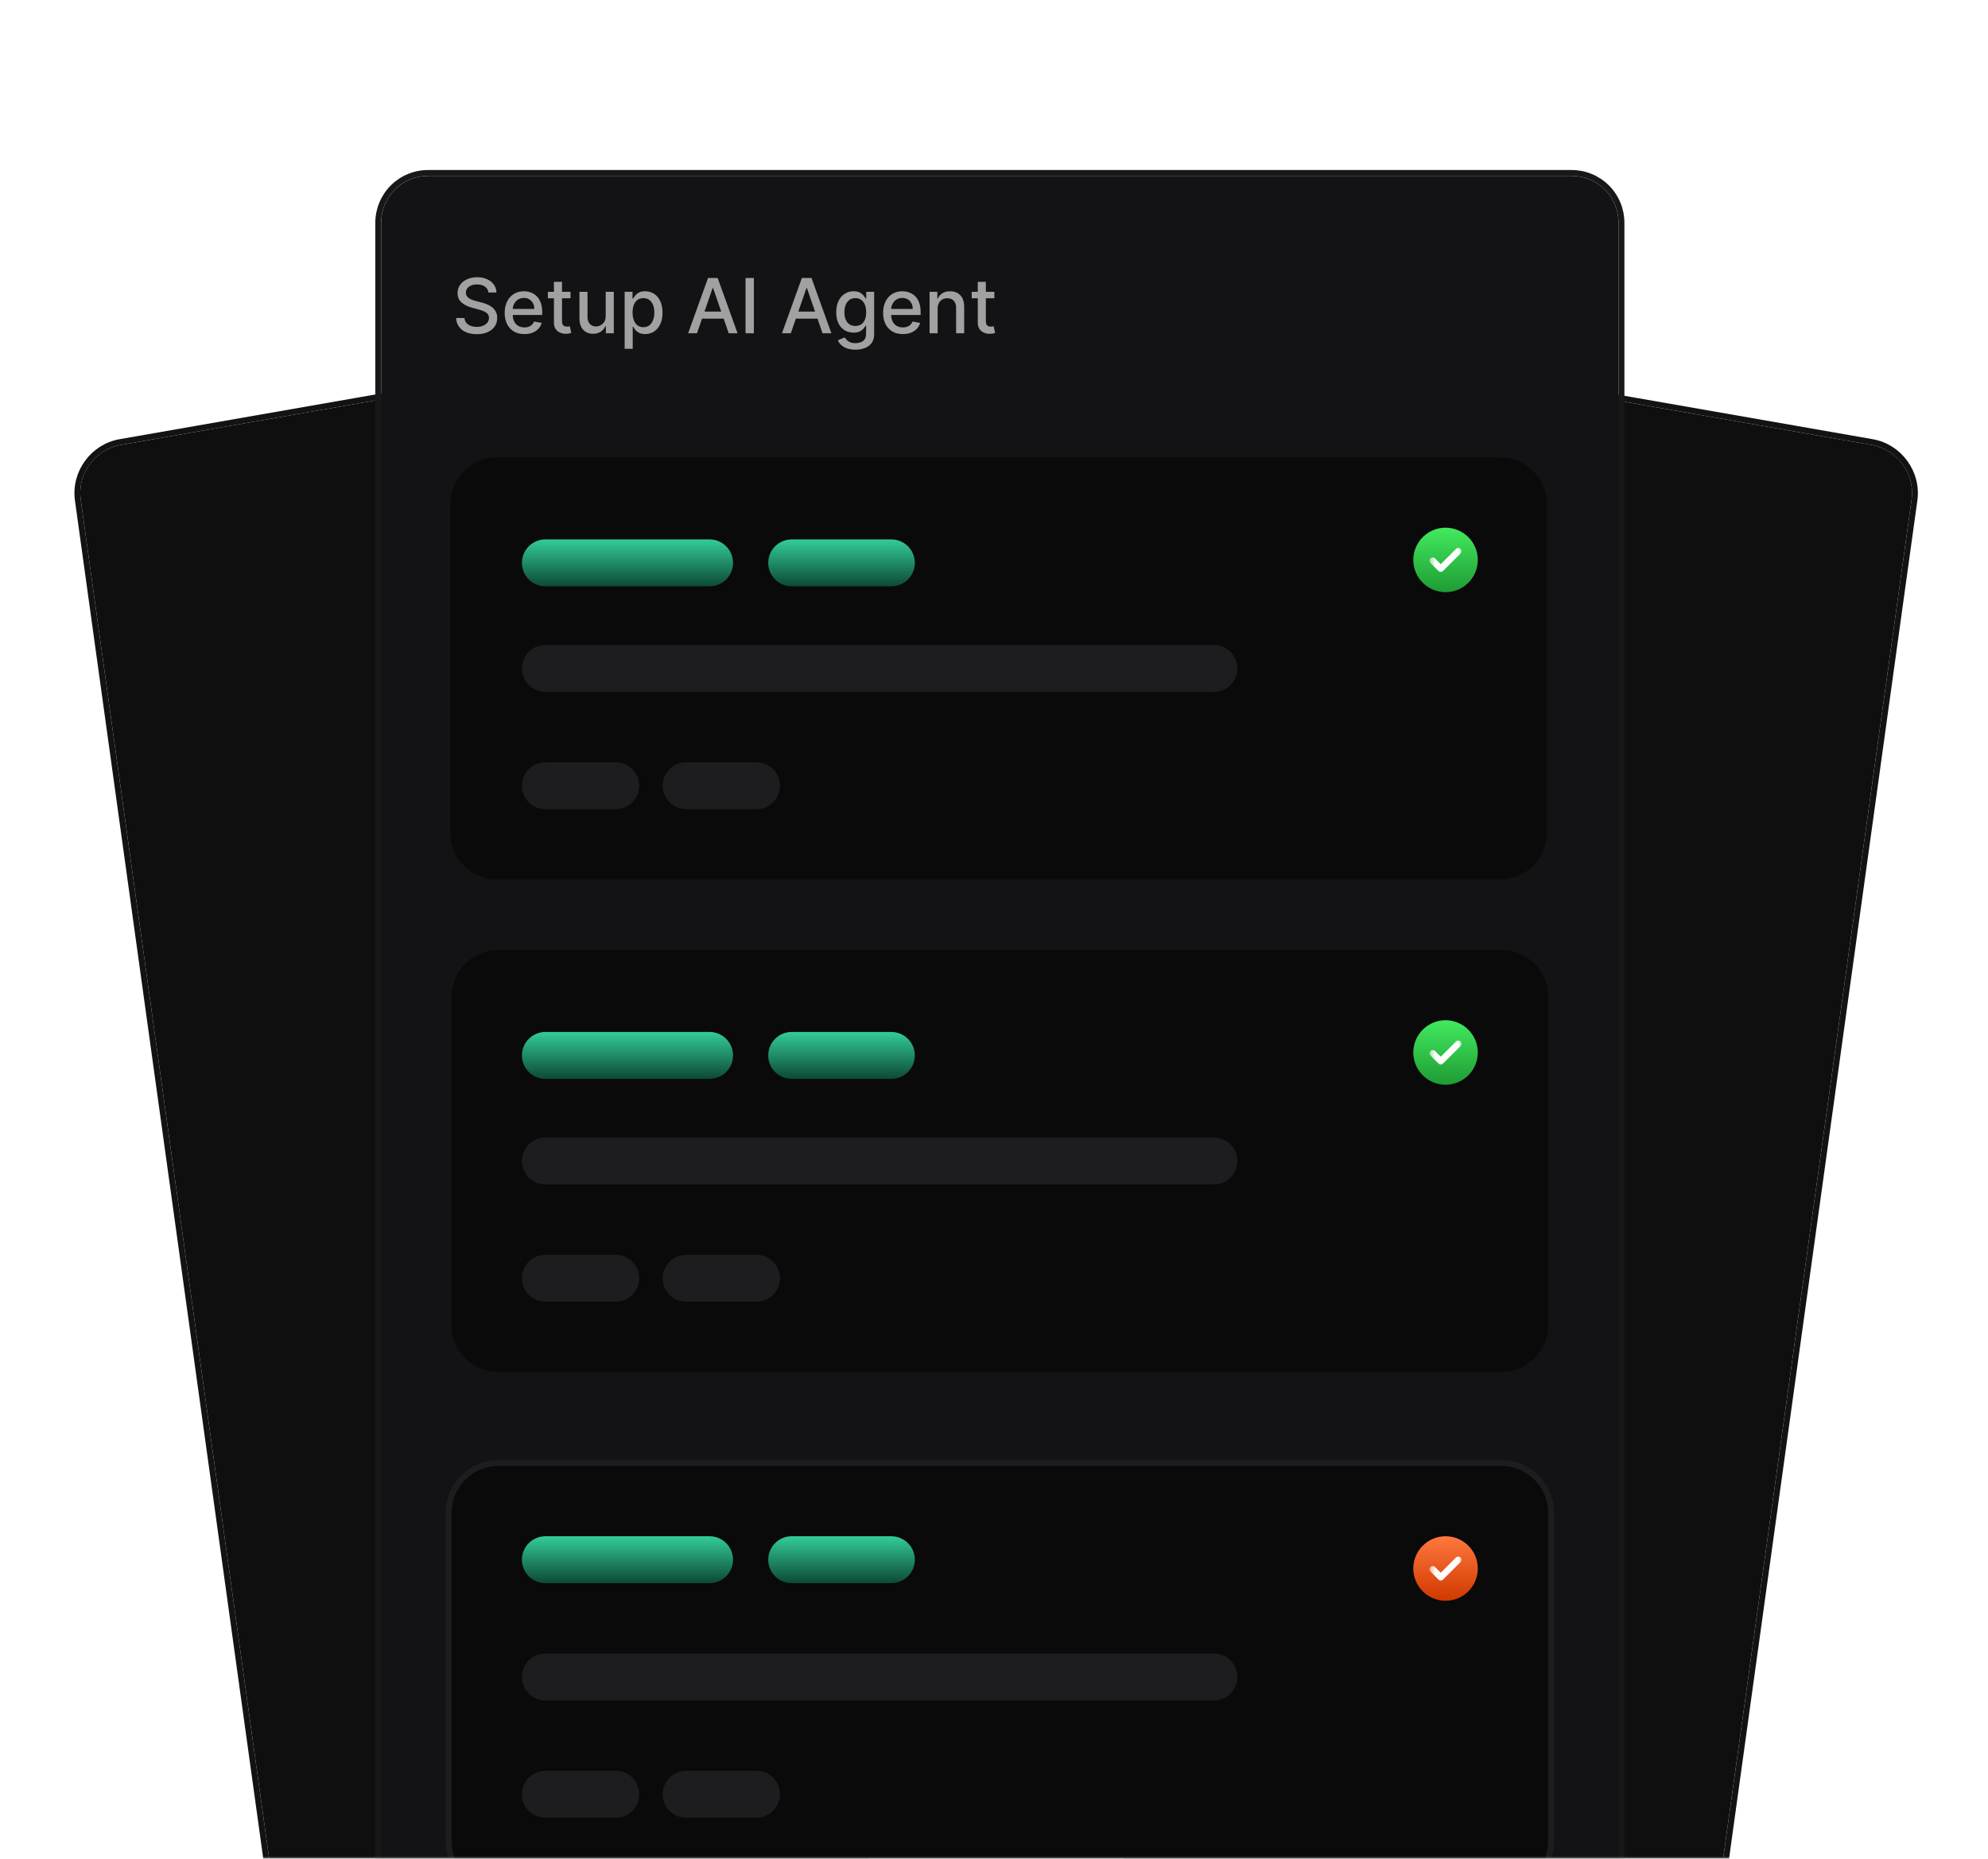 <svg width="340" height="318" viewBox="0 0 340 318" fill="none" xmlns="http://www.w3.org/2000/svg">
<g clip-path="url(#clip0_17480_5195)">
<g clip-path="url(#clip1_17480_5195)">
<g clip-path="url(#clip2_17480_5195)">
<mask id="mask0_17480_5195" style="mask-type:luminance" maskUnits="userSpaceOnUse" x="-8" y="0" width="348" height="318">
<path d="M-8 0H340V318H-8V0Z" fill="white"/>
</mask>
<g mask="url(#mask0_17480_5195)">
<g filter="url(#filter0_d_17480_5195)">
<path d="M13.807 85.439C13.198 81.051 16.244 76.874 20.609 76.11L103.902 61.551C108.268 60.788 112.3 63.728 112.907 68.117L148.07 321.742C148.679 326.132 145.633 330.309 141.268 331.072L57.974 345.632C53.609 346.394 49.577 343.454 48.968 339.065L13.807 85.439Z" fill="#0F0F10"/>
<path d="M103.834 61.055L20.539 75.614C15.902 76.424 12.666 80.862 13.313 85.526L48.475 339.152C49.121 343.816 53.406 346.939 58.043 346.128L141.337 331.569C145.975 330.758 149.21 326.32 148.564 321.656L113.402 68.031C112.755 63.367 108.472 60.244 103.834 61.055Z" stroke="#131315" stroke-width="1.003"/>
</g>
<g filter="url(#filter1_d_17480_5195)">
<path d="M326.929 85.439C327.538 81.051 324.492 76.874 320.127 76.11L236.833 61.551C232.468 60.788 228.436 63.728 227.828 68.117L192.665 321.742C192.057 326.132 195.102 330.309 199.467 331.072L282.761 345.632C287.127 346.394 291.159 343.454 291.767 339.065L326.929 85.439Z" fill="#0F0F10"/>
<path d="M236.903 61.055L320.197 75.614C324.834 76.424 328.07 80.862 327.423 85.526L292.262 339.152C291.615 343.816 287.331 346.939 282.693 346.128L199.399 331.569C194.761 330.758 191.525 326.32 192.172 321.656L227.334 68.031C227.98 63.367 232.264 60.244 236.903 61.055Z" stroke="#131315" stroke-width="1.003"/>
</g>
<g filter="url(#filter2_d_17480_5195)">
<path d="M65.191 38.105C65.191 35.977 66.037 33.936 67.541 32.431C69.046 30.926 71.087 30.081 73.215 30.081H268.79C270.918 30.081 272.959 30.926 274.464 32.431C275.968 33.936 276.814 35.977 276.814 38.105V411.202C276.814 413.33 275.968 415.371 274.464 416.876C272.959 418.38 270.918 419.226 268.79 419.226H73.215C71.087 419.226 69.046 418.38 67.541 416.876C66.037 415.371 65.191 413.33 65.191 411.202V38.105Z" fill="#131315"/>
<path d="M83.534 50.029C83.484 49.592 83.281 49.254 82.924 49.014C82.567 48.77 82.118 48.649 81.576 48.649C81.189 48.649 80.853 48.71 80.57 48.834C80.287 48.953 80.067 49.12 79.91 49.332C79.756 49.541 79.679 49.78 79.679 50.048C79.679 50.272 79.731 50.466 79.836 50.629C79.944 50.792 80.084 50.929 80.256 51.04C80.431 51.148 80.619 51.239 80.819 51.312C81.019 51.383 81.212 51.442 81.396 51.488L82.32 51.728C82.621 51.802 82.93 51.902 83.248 52.028C83.564 52.154 83.858 52.32 84.129 52.527C84.4 52.733 84.619 52.988 84.785 53.293C84.954 53.598 85.039 53.962 85.039 54.387C85.039 54.923 84.9 55.398 84.623 55.814C84.349 56.229 83.951 56.557 83.427 56.797C82.907 57.037 82.278 57.157 81.539 57.157C80.832 57.157 80.219 57.045 79.702 56.82C79.185 56.595 78.78 56.277 78.488 55.864C78.195 55.449 78.034 54.956 78.003 54.387H79.434C79.462 54.729 79.573 55.013 79.767 55.241C79.964 55.466 80.214 55.633 80.519 55.744C80.827 55.852 81.164 55.906 81.53 55.906C81.933 55.906 82.292 55.843 82.606 55.717C82.923 55.587 83.172 55.409 83.354 55.181C83.535 54.95 83.626 54.681 83.626 54.373C83.626 54.093 83.546 53.864 83.386 53.685C83.229 53.507 83.015 53.359 82.744 53.242C82.477 53.125 82.173 53.022 81.835 52.933L80.718 52.628C79.96 52.422 79.36 52.119 78.917 51.719C78.477 51.319 78.257 50.789 78.257 50.131C78.257 49.586 78.405 49.11 78.7 48.704C78.996 48.298 79.396 47.983 79.9 47.758C80.405 47.53 80.975 47.416 81.609 47.416C82.249 47.416 82.814 47.529 83.303 47.753C83.795 47.978 84.183 48.287 84.466 48.681C84.749 49.072 84.897 49.521 84.909 50.029H83.534ZM89.689 57.143C88.99 57.143 88.388 56.994 87.884 56.695C87.382 56.394 86.994 55.971 86.72 55.426C86.449 54.878 86.314 54.236 86.314 53.501C86.314 52.774 86.449 52.134 86.72 51.58C86.994 51.026 87.376 50.594 87.865 50.283C88.358 49.972 88.933 49.817 89.592 49.817C89.992 49.817 90.379 49.883 90.755 50.015C91.13 50.148 91.468 50.355 91.766 50.639C92.065 50.922 92.3 51.289 92.472 51.742C92.645 52.191 92.731 52.737 92.731 53.381V53.87H87.094V52.836H91.378C91.378 52.473 91.304 52.151 91.157 51.871C91.009 51.588 90.801 51.365 90.533 51.202C90.269 51.039 89.958 50.957 89.601 50.957C89.213 50.957 88.875 51.052 88.585 51.243C88.299 51.431 88.078 51.677 87.921 51.982C87.767 52.283 87.69 52.611 87.69 52.965V53.773C87.69 54.247 87.773 54.65 87.939 54.983C88.108 55.315 88.344 55.569 88.645 55.744C88.947 55.917 89.299 56.003 89.703 56.003C89.964 56.003 90.203 55.966 90.418 55.892C90.633 55.815 90.82 55.701 90.977 55.55C91.134 55.4 91.254 55.213 91.337 54.992L92.643 55.227C92.538 55.612 92.351 55.949 92.08 56.238C91.812 56.525 91.475 56.748 91.069 56.908C90.666 57.065 90.206 57.143 89.689 57.143ZM97.572 49.909V51.017H93.699V49.909H97.572ZM94.738 48.21H96.118V54.918C96.118 55.186 96.158 55.387 96.238 55.523C96.318 55.655 96.421 55.746 96.547 55.795C96.677 55.841 96.817 55.864 96.968 55.864C97.078 55.864 97.175 55.857 97.258 55.841C97.342 55.826 97.406 55.814 97.452 55.804L97.702 56.945C97.622 56.975 97.508 57.006 97.36 57.037C97.212 57.071 97.028 57.089 96.806 57.092C96.443 57.099 96.104 57.034 95.79 56.898C95.477 56.763 95.223 56.554 95.029 56.271C94.835 55.987 94.738 55.632 94.738 55.204V48.21ZM103.591 54.059V49.909H104.976V57H103.619V55.772H103.545C103.382 56.151 103.12 56.466 102.76 56.718C102.403 56.968 101.958 57.092 101.426 57.092C100.971 57.092 100.567 56.992 100.216 56.792C99.869 56.589 99.595 56.289 99.395 55.892C99.198 55.495 99.099 55.004 99.099 54.419V49.909H100.48V54.253C100.48 54.736 100.614 55.121 100.881 55.407C101.149 55.694 101.497 55.837 101.925 55.837C102.183 55.837 102.44 55.772 102.696 55.643C102.954 55.514 103.168 55.318 103.337 55.056C103.51 54.795 103.594 54.462 103.591 54.059ZM106.831 59.659V49.909H108.179V51.059H108.294C108.374 50.911 108.49 50.74 108.64 50.546C108.791 50.352 109 50.183 109.268 50.038C109.536 49.891 109.89 49.817 110.33 49.817C110.902 49.817 111.413 49.961 111.863 50.251C112.312 50.54 112.664 50.957 112.92 51.502C113.178 52.047 113.308 52.702 113.308 53.468C113.308 54.235 113.18 54.892 112.924 55.44C112.669 55.984 112.318 56.404 111.872 56.7C111.426 56.992 110.916 57.139 110.344 57.139C109.913 57.139 109.561 57.066 109.287 56.922C109.016 56.777 108.804 56.608 108.65 56.414C108.496 56.22 108.377 56.047 108.294 55.897H108.211V59.659H106.831ZM108.183 53.455C108.183 53.953 108.256 54.39 108.4 54.766C108.545 55.141 108.754 55.435 109.028 55.647C109.302 55.857 109.638 55.961 110.035 55.961C110.447 55.961 110.792 55.852 111.069 55.633C111.346 55.412 111.555 55.112 111.697 54.733C111.841 54.355 111.913 53.928 111.913 53.455C111.913 52.987 111.843 52.567 111.701 52.194C111.563 51.822 111.353 51.528 111.073 51.312C110.796 51.097 110.45 50.989 110.035 50.989C109.634 50.989 109.296 51.092 109.019 51.299C108.745 51.505 108.537 51.793 108.396 52.162C108.254 52.531 108.183 52.962 108.183 53.455ZM119.204 57H117.69L121.092 47.545H122.74L126.143 57H124.628L121.955 49.263H121.882L119.204 57ZM119.458 53.298H124.37V54.498H119.458V53.298ZM128.934 47.545V57H127.508V47.545H128.934ZM135.251 57H133.737L137.139 47.545H138.787L142.189 57H140.675L138.002 49.263H137.928L135.251 57ZM135.505 53.298H140.417V54.498H135.505V53.298ZM146.303 59.807C145.74 59.807 145.255 59.733 144.849 59.585C144.445 59.438 144.116 59.242 143.861 58.999C143.605 58.756 143.414 58.49 143.288 58.2L144.475 57.711C144.558 57.846 144.669 57.989 144.807 58.14C144.949 58.294 145.139 58.425 145.379 58.533C145.623 58.64 145.935 58.694 146.317 58.694C146.84 58.694 147.272 58.566 147.614 58.311C147.955 58.059 148.126 57.656 148.126 57.102V55.707H148.039C147.955 55.858 147.835 56.026 147.678 56.211C147.525 56.395 147.312 56.555 147.041 56.691C146.771 56.826 146.418 56.894 145.984 56.894C145.424 56.894 144.919 56.763 144.47 56.501C144.024 56.237 143.67 55.847 143.408 55.334C143.15 54.816 143.02 54.181 143.02 53.427C143.02 52.673 143.148 52.026 143.404 51.488C143.662 50.949 144.016 50.537 144.465 50.251C144.915 49.961 145.424 49.817 145.993 49.817C146.434 49.817 146.789 49.891 147.06 50.038C147.331 50.183 147.542 50.352 147.692 50.546C147.846 50.74 147.965 50.911 148.048 51.059H148.149V49.909H149.502V57.157C149.502 57.766 149.36 58.267 149.077 58.657C148.794 59.048 148.411 59.337 147.928 59.525C147.448 59.713 146.906 59.807 146.303 59.807ZM146.289 55.749C146.686 55.749 147.021 55.657 147.295 55.472C147.572 55.284 147.782 55.017 147.923 54.669C148.068 54.318 148.14 53.898 148.14 53.408C148.14 52.931 148.069 52.511 147.928 52.148C147.786 51.785 147.578 51.502 147.305 51.299C147.031 51.092 146.692 50.989 146.289 50.989C145.873 50.989 145.527 51.097 145.25 51.312C144.973 51.525 144.764 51.814 144.622 52.18C144.484 52.547 144.415 52.956 144.415 53.408C144.415 53.873 144.485 54.281 144.627 54.632C144.769 54.983 144.978 55.257 145.255 55.453C145.535 55.65 145.88 55.749 146.289 55.749ZM154.409 57.143C153.711 57.143 153.109 56.994 152.604 56.695C152.103 56.394 151.715 55.971 151.441 55.426C151.17 54.878 151.035 54.236 151.035 53.501C151.035 52.774 151.17 52.134 151.441 51.58C151.715 51.026 152.096 50.594 152.586 50.283C153.078 49.972 153.654 49.817 154.312 49.817C154.712 49.817 155.1 49.883 155.476 50.015C155.851 50.148 156.188 50.355 156.487 50.639C156.785 50.922 157.021 51.289 157.193 51.742C157.365 52.191 157.452 52.737 157.452 53.381V53.87H151.815V52.836H156.099C156.099 52.473 156.025 52.151 155.877 51.871C155.73 51.588 155.522 51.365 155.254 51.202C154.989 51.039 154.679 50.957 154.322 50.957C153.934 50.957 153.595 51.052 153.306 51.243C153.02 51.431 152.798 51.677 152.641 51.982C152.487 52.283 152.41 52.611 152.41 52.965V53.773C152.41 54.247 152.493 54.65 152.66 54.983C152.829 55.315 153.064 55.569 153.366 55.744C153.668 55.917 154.02 56.003 154.423 56.003C154.685 56.003 154.923 55.966 155.139 55.892C155.354 55.815 155.54 55.701 155.697 55.55C155.854 55.4 155.974 55.213 156.057 54.992L157.364 55.227C157.259 55.612 157.071 55.949 156.801 56.238C156.533 56.525 156.196 56.748 155.79 56.908C155.386 57.065 154.926 57.143 154.409 57.143ZM160.363 52.79V57H158.983V49.909H160.308V51.063H160.396C160.559 50.688 160.814 50.386 161.162 50.158C161.513 49.931 161.955 49.817 162.487 49.817C162.97 49.817 163.393 49.918 163.757 50.121C164.12 50.322 164.401 50.62 164.601 51.017C164.801 51.414 164.901 51.905 164.901 52.49V57H163.521V52.656C163.521 52.142 163.387 51.74 163.119 51.451C162.852 51.159 162.484 51.012 162.016 51.012C161.696 51.012 161.411 51.082 161.162 51.22C160.916 51.359 160.72 51.562 160.576 51.83C160.434 52.094 160.363 52.414 160.363 52.79ZM170.063 49.909V51.017H166.189V49.909H170.063ZM167.228 48.21H168.608V54.918C168.608 55.186 168.648 55.387 168.728 55.523C168.808 55.655 168.912 55.746 169.038 55.795C169.167 55.841 169.307 55.864 169.458 55.864C169.569 55.864 169.666 55.857 169.749 55.841C169.832 55.826 169.896 55.814 169.943 55.804L170.192 56.945C170.112 56.975 169.998 57.006 169.85 57.037C169.703 57.071 169.518 57.089 169.296 57.092C168.933 57.099 168.595 57.034 168.281 56.898C167.967 56.763 167.713 56.554 167.519 56.271C167.325 55.987 167.228 55.632 167.228 55.204V48.21Z" fill="white" fill-opacity="0.6"/>
<path d="M268.79 29.58H73.215C70.954 29.58 68.785 30.478 67.186 32.077C65.588 33.675 64.689 35.844 64.689 38.105V411.202C64.689 413.463 65.588 415.631 67.186 417.23C68.785 418.829 70.954 419.727 73.215 419.727H268.79C269.909 419.727 271.018 419.507 272.052 419.078C273.086 418.65 274.026 418.022 274.818 417.23C275.61 416.439 276.237 415.499 276.666 414.464C277.094 413.43 277.315 412.322 277.315 411.202V38.105C277.315 36.985 277.094 35.877 276.666 34.842C276.237 33.808 275.61 32.868 274.818 32.077C274.026 31.285 273.086 30.657 272.052 30.229C271.018 29.8 269.909 29.58 268.79 29.58Z" stroke="#18181B" stroke-width="1.003"/>
<path d="M256.528 78.223H85.024C80.592 78.223 77 81.815 77 86.246V142.411C77 146.843 80.592 150.435 85.024 150.435H256.528C260.959 150.435 264.552 146.843 264.552 142.411V86.246C264.552 81.815 260.959 78.223 256.528 78.223Z" fill="#0A0A0B"/>
<g filter="url(#filter3_i_17480_5195)">
<path d="M89.262 94.27C89.262 93.206 89.684 92.185 90.437 91.433C91.189 90.68 92.21 90.258 93.273 90.258H121.356C122.42 90.258 123.441 90.68 124.193 91.433C124.945 92.185 125.368 93.206 125.368 94.27C125.368 95.334 124.945 96.354 124.193 97.106C123.441 97.859 122.42 98.281 121.356 98.281H93.273C92.21 98.281 91.189 97.859 90.437 97.106C89.684 96.354 89.262 95.334 89.262 94.27Z" fill="url(#paint0_linear_17480_5195)"/>
</g>
<g filter="url(#filter4_i_17480_5195)">
<path d="M131.386 94.27C131.386 93.206 131.808 92.185 132.561 91.433C133.313 90.68 134.334 90.258 135.398 90.258H152.448C153.512 90.258 154.532 90.68 155.284 91.433C156.037 92.185 156.459 93.206 156.459 94.27C156.459 95.334 156.037 96.354 155.284 97.106C154.532 97.859 153.512 98.281 152.448 98.281H135.398C134.334 98.281 133.313 97.859 132.561 97.106C131.808 96.354 131.386 95.334 131.386 94.27Z" fill="url(#paint1_linear_17480_5195)"/>
</g>
<path d="M207.61 110.317H93.273C91.058 110.317 89.262 112.113 89.262 114.329C89.262 116.544 91.058 118.34 93.273 118.34H207.61C209.825 118.34 211.622 116.544 211.622 114.329C211.622 112.113 209.825 110.317 207.61 110.317Z" fill="#1D1D20"/>
<path d="M105.309 130.376H93.273C91.058 130.376 89.262 132.172 89.262 134.388C89.262 136.603 91.058 138.4 93.273 138.4H105.309C107.525 138.4 109.321 136.603 109.321 134.388C109.321 132.172 107.525 130.376 105.309 130.376Z" fill="#1D1D20"/>
<path d="M129.38 130.376H117.345C115.129 130.376 113.333 132.172 113.333 134.388C113.333 136.603 115.129 138.4 117.345 138.4H129.38C131.596 138.4 133.392 136.603 133.392 134.388C133.392 132.172 131.596 130.376 129.38 130.376Z" fill="#1D1D20"/>
<path d="M241.71 95.774C241.71 94.311 242.291 92.908 243.326 91.874C244.36 90.839 245.763 90.258 247.226 90.258C248.689 90.258 250.092 90.839 251.127 91.874C252.161 92.908 252.742 94.311 252.742 95.774C252.742 97.237 252.161 98.64 251.127 99.675C250.092 100.709 248.689 101.29 247.226 101.29C245.763 101.29 244.36 100.709 243.326 99.675C242.291 98.64 241.71 97.237 241.71 95.774Z" fill="url(#paint2_linear_17480_5195)"/>
<mask id="mask1_17480_5195" style="mask-type:luminance" maskUnits="userSpaceOnUse" x="244" y="93" width="6" height="6">
<path d="M244.469 93.016H249.985V98.532H244.469V93.016Z" fill="white"/>
</mask>
<g mask="url(#mask1_17480_5195)">
<path d="M249.409 94.28L246.407 97.269L245.042 95.91" stroke="white" stroke-width="1.103" stroke-linecap="round" stroke-linejoin="round"/>
</g>
<path d="M256.755 162.47H85.25C80.819 162.47 77.227 166.063 77.227 170.494V226.659C77.227 231.09 80.819 234.683 85.25 234.683H256.755C261.186 234.683 264.778 231.09 264.778 226.659V170.494C264.778 166.063 261.186 162.47 256.755 162.47Z" fill="#0A0A0B"/>
<g filter="url(#filter5_i_17480_5195)">
<path d="M89.262 178.517C89.262 177.453 89.684 176.433 90.437 175.68C91.189 174.928 92.21 174.505 93.273 174.505H121.356C122.42 174.505 123.441 174.928 124.193 175.68C124.945 176.433 125.368 177.453 125.368 178.517C125.368 179.581 124.945 180.602 124.193 181.354C123.441 182.106 122.42 182.529 121.356 182.529H93.273C92.21 182.529 91.189 182.106 90.437 181.354C89.684 180.602 89.262 179.581 89.262 178.517Z" fill="url(#paint3_linear_17480_5195)"/>
</g>
<g filter="url(#filter6_i_17480_5195)">
<path d="M131.386 178.517C131.386 177.453 131.808 176.433 132.561 175.68C133.313 174.928 134.334 174.505 135.398 174.505H152.448C153.512 174.505 154.532 174.928 155.284 175.68C156.037 176.433 156.459 177.453 156.459 178.517C156.459 179.581 156.037 180.602 155.284 181.354C154.532 182.106 153.512 182.529 152.448 182.529H135.398C134.334 182.529 133.313 182.106 132.561 181.354C131.808 180.602 131.386 179.581 131.386 178.517Z" fill="url(#paint4_linear_17480_5195)"/>
</g>
<path d="M207.61 194.564H93.273C91.058 194.564 89.262 196.361 89.262 198.576C89.262 200.792 91.058 202.588 93.273 202.588H207.61C209.825 202.588 211.622 200.792 211.622 198.576C211.622 196.361 209.825 194.564 207.61 194.564Z" fill="#1D1D20"/>
<path d="M105.309 214.624H93.273C91.058 214.624 89.262 216.42 89.262 218.635C89.262 220.851 91.058 222.647 93.273 222.647H105.309C107.525 222.647 109.321 220.851 109.321 218.635C109.321 216.42 107.525 214.624 105.309 214.624Z" fill="#1D1D20"/>
<path d="M129.38 214.624H117.345C115.129 214.624 113.333 216.42 113.333 218.635C113.333 220.851 115.129 222.647 117.345 222.647H129.38C131.596 222.647 133.392 220.851 133.392 218.635C133.392 216.42 131.596 214.624 129.38 214.624Z" fill="#1D1D20"/>
<path d="M241.71 180.022C241.71 178.559 242.291 177.156 243.326 176.121C244.36 175.087 245.763 174.505 247.226 174.505C248.689 174.505 250.092 175.087 251.127 176.121C252.161 177.156 252.742 178.559 252.742 180.022C252.742 181.485 252.161 182.888 251.127 183.922C250.092 184.957 248.689 185.538 247.226 185.538C245.763 185.538 244.36 184.957 243.326 183.922C242.291 182.888 241.71 181.485 241.71 180.022Z" fill="url(#paint5_linear_17480_5195)"/>
<mask id="mask2_17480_5195" style="mask-type:luminance" maskUnits="userSpaceOnUse" x="244" y="177" width="6" height="6">
<path d="M244.469 177.264H249.985V182.78H244.469V177.264Z" fill="white"/>
</mask>
<g mask="url(#mask2_17480_5195)">
<path d="M249.409 178.527L246.407 181.515L245.042 180.157" stroke="white" stroke-width="1.103" stroke-linecap="round" stroke-linejoin="round"/>
</g>
<path d="M256.755 250.73H85.25C80.819 250.73 77.227 254.322 77.227 258.754V314.919C77.227 319.35 80.819 322.942 85.25 322.942H256.755C261.186 322.942 264.778 319.35 264.778 314.919V258.754C264.778 254.322 261.186 250.73 256.755 250.73Z" fill="#0A0A0B"/>
<path d="M256.754 250.229H85.25C80.541 250.229 76.725 254.045 76.725 258.754V314.919C76.725 319.627 80.541 323.444 85.25 323.444H256.754C261.462 323.444 265.279 319.627 265.279 314.919V258.754C265.279 254.045 261.462 250.229 256.754 250.229Z" stroke="#1D1D20" stroke-width="1.003"/>
<path d="M89.262 266.777C89.262 265.713 89.684 264.693 90.437 263.94C91.189 263.188 92.21 262.765 93.273 262.765H121.356C122.42 262.765 123.441 263.188 124.193 263.94C124.945 264.693 125.368 265.713 125.368 266.777C125.368 267.841 124.945 268.861 124.193 269.614C123.441 270.366 122.42 270.789 121.356 270.789H93.273C92.21 270.789 91.189 270.366 90.437 269.614C89.684 268.861 89.262 267.841 89.262 266.777Z" fill="url(#paint6_linear_17480_5195)"/>
<path d="M131.386 266.777C131.386 265.713 131.808 264.693 132.561 263.94C133.313 263.188 134.334 262.765 135.398 262.765H152.448C153.512 262.765 154.532 263.188 155.284 263.94C156.037 264.693 156.459 265.713 156.459 266.777C156.459 267.841 156.037 268.861 155.284 269.614C154.532 270.366 153.512 270.789 152.448 270.789H135.398C134.334 270.789 133.313 270.366 132.561 269.614C131.808 268.861 131.386 267.841 131.386 266.777Z" fill="url(#paint7_linear_17480_5195)"/>
<path d="M207.61 282.824H93.273C91.058 282.824 89.262 284.62 89.262 286.836C89.262 289.052 91.058 290.848 93.273 290.848H207.61C209.825 290.848 211.622 289.052 211.622 286.836C211.622 284.62 209.825 282.824 207.61 282.824Z" fill="#1D1D20"/>
<path d="M105.309 302.883H93.273C91.058 302.883 89.262 304.679 89.262 306.895C89.262 309.111 91.058 310.907 93.273 310.907H105.309C107.525 310.907 109.321 309.111 109.321 306.895C109.321 304.679 107.525 302.883 105.309 302.883Z" fill="#1D1D20"/>
<path d="M129.379 302.883H117.344C115.128 302.883 113.332 304.679 113.332 306.895C113.332 309.111 115.128 310.907 117.344 310.907H129.379C131.595 310.907 133.391 309.111 133.391 306.895C133.391 304.679 131.595 302.883 129.379 302.883Z" fill="#1D1D20"/>
<path d="M241.71 268.281C241.71 266.818 242.291 265.415 243.326 264.381C244.36 263.346 245.763 262.765 247.226 262.765C248.689 262.765 250.092 263.346 251.127 264.381C252.161 265.415 252.742 266.818 252.742 268.281C252.742 269.744 252.161 271.147 251.127 272.182C250.092 273.216 248.689 273.798 247.226 273.798C245.763 273.798 244.36 273.216 243.326 272.182C242.291 271.147 241.71 269.744 241.71 268.281Z" fill="url(#paint8_linear_17480_5195)"/>
<mask id="mask3_17480_5195" style="mask-type:luminance" maskUnits="userSpaceOnUse" x="244" y="265" width="6" height="7">
<path d="M244.468 265.523H249.984V271.04H244.468V265.523Z" fill="white"/>
</mask>
<g mask="url(#mask3_17480_5195)">
<path d="M249.408 266.787L246.406 269.775L245.041 268.417" stroke="white" stroke-width="1.103" stroke-linecap="round" stroke-linejoin="round"/>
</g>
</g>
</g>
</g>
</g>
</g>
<defs>
<filter id="filter0_d_17480_5195" x="-17.36" y="30.337" width="196.596" height="346.51" filterUnits="userSpaceOnUse" color-interpolation-filters="sRGB">
<feFlood flood-opacity="0" result="BackgroundImageFix"/>
<feColorMatrix in="SourceAlpha" type="matrix" values="0 0 0 0 0 0 0 0 0 0 0 0 0 0 0 0 0 0 127 0" result="hardAlpha"/>
<feOffset/>
<feGaussianBlur stdDeviation="15.044"/>
<feComposite in2="hardAlpha" operator="out"/>
<feColorMatrix type="matrix" values="0 0 0 0 0 0 0 0 0 0 0 0 0 0 0 0 0 0 0.75 0"/>
<feBlend mode="normal" in2="BackgroundImageFix" result="effect1_dropShadow_17480_5195"/>
<feBlend mode="normal" in="SourceGraphic" in2="effect1_dropShadow_17480_5195" result="shape"/>
</filter>
<filter id="filter1_d_17480_5195" x="161.499" y="30.337" width="196.596" height="346.51" filterUnits="userSpaceOnUse" color-interpolation-filters="sRGB">
<feFlood flood-opacity="0" result="BackgroundImageFix"/>
<feColorMatrix in="SourceAlpha" type="matrix" values="0 0 0 0 0 0 0 0 0 0 0 0 0 0 0 0 0 0 127 0" result="hardAlpha"/>
<feOffset/>
<feGaussianBlur stdDeviation="15.044"/>
<feComposite in2="hardAlpha" operator="out"/>
<feColorMatrix type="matrix" values="0 0 0 0 0 0 0 0 0 0 0 0 0 0 0 0 0 0 0.75 0"/>
<feBlend mode="normal" in2="BackgroundImageFix" result="effect1_dropShadow_17480_5195"/>
<feBlend mode="normal" in="SourceGraphic" in2="effect1_dropShadow_17480_5195" result="shape"/>
</filter>
<filter id="filter2_d_17480_5195" x="34.099" y="-1.01" width="273.806" height="451.327" filterUnits="userSpaceOnUse" color-interpolation-filters="sRGB">
<feFlood flood-opacity="0" result="BackgroundImageFix"/>
<feColorMatrix in="SourceAlpha" type="matrix" values="0 0 0 0 0 0 0 0 0 0 0 0 0 0 0 0 0 0 127 0" result="hardAlpha"/>
<feOffset/>
<feGaussianBlur stdDeviation="15.044"/>
<feComposite in2="hardAlpha" operator="out"/>
<feColorMatrix type="matrix" values="0 0 0 0 0 0 0 0 0 0 0 0 0 0 0 0 0 0 0.75 0"/>
<feBlend mode="normal" in2="BackgroundImageFix" result="effect1_dropShadow_17480_5195"/>
<feBlend mode="normal" in="SourceGraphic" in2="effect1_dropShadow_17480_5195" result="shape"/>
</filter>
<filter id="filter3_i_17480_5195" x="89.262" y="90.258" width="36.106" height="10.029" filterUnits="userSpaceOnUse" color-interpolation-filters="sRGB">
<feFlood flood-opacity="0" result="BackgroundImageFix"/>
<feBlend mode="normal" in="SourceGraphic" in2="BackgroundImageFix" result="shape"/>
<feColorMatrix in="SourceAlpha" type="matrix" values="0 0 0 0 0 0 0 0 0 0 0 0 0 0 0 0 0 0 127 0" result="hardAlpha"/>
<feOffset dy="2.006"/>
<feGaussianBlur stdDeviation="1.003"/>
<feComposite in2="hardAlpha" operator="arithmetic" k2="-1" k3="1"/>
<feColorMatrix type="matrix" values="0 0 0 0 1 0 0 0 0 1 0 0 0 0 1 0 0 0 0.25 0"/>
<feBlend mode="normal" in2="shape" result="effect1_innerShadow_17480_5195"/>
</filter>
<filter id="filter4_i_17480_5195" x="131.386" y="90.258" width="25.074" height="10.029" filterUnits="userSpaceOnUse" color-interpolation-filters="sRGB">
<feFlood flood-opacity="0" result="BackgroundImageFix"/>
<feBlend mode="normal" in="SourceGraphic" in2="BackgroundImageFix" result="shape"/>
<feColorMatrix in="SourceAlpha" type="matrix" values="0 0 0 0 0 0 0 0 0 0 0 0 0 0 0 0 0 0 127 0" result="hardAlpha"/>
<feOffset dy="2.006"/>
<feGaussianBlur stdDeviation="1.003"/>
<feComposite in2="hardAlpha" operator="arithmetic" k2="-1" k3="1"/>
<feColorMatrix type="matrix" values="0 0 0 0 1 0 0 0 0 1 0 0 0 0 1 0 0 0 0.25 0"/>
<feBlend mode="normal" in2="shape" result="effect1_innerShadow_17480_5195"/>
</filter>
<filter id="filter5_i_17480_5195" x="89.262" y="174.505" width="36.106" height="10.029" filterUnits="userSpaceOnUse" color-interpolation-filters="sRGB">
<feFlood flood-opacity="0" result="BackgroundImageFix"/>
<feBlend mode="normal" in="SourceGraphic" in2="BackgroundImageFix" result="shape"/>
<feColorMatrix in="SourceAlpha" type="matrix" values="0 0 0 0 0 0 0 0 0 0 0 0 0 0 0 0 0 0 127 0" result="hardAlpha"/>
<feOffset dy="2.006"/>
<feGaussianBlur stdDeviation="1.003"/>
<feComposite in2="hardAlpha" operator="arithmetic" k2="-1" k3="1"/>
<feColorMatrix type="matrix" values="0 0 0 0 1 0 0 0 0 1 0 0 0 0 1 0 0 0 0.25 0"/>
<feBlend mode="normal" in2="shape" result="effect1_innerShadow_17480_5195"/>
</filter>
<filter id="filter6_i_17480_5195" x="131.386" y="174.505" width="25.074" height="10.029" filterUnits="userSpaceOnUse" color-interpolation-filters="sRGB">
<feFlood flood-opacity="0" result="BackgroundImageFix"/>
<feBlend mode="normal" in="SourceGraphic" in2="BackgroundImageFix" result="shape"/>
<feColorMatrix in="SourceAlpha" type="matrix" values="0 0 0 0 0 0 0 0 0 0 0 0 0 0 0 0 0 0 127 0" result="hardAlpha"/>
<feOffset dy="2.006"/>
<feGaussianBlur stdDeviation="1.003"/>
<feComposite in2="hardAlpha" operator="arithmetic" k2="-1" k3="1"/>
<feColorMatrix type="matrix" values="0 0 0 0 1 0 0 0 0 1 0 0 0 0 1 0 0 0 0.25 0"/>
<feBlend mode="normal" in2="shape" result="effect1_innerShadow_17480_5195"/>
</filter>
<linearGradient id="paint0_linear_17480_5195" x1="107.315" y1="90.258" x2="107.315" y2="98.281" gradientUnits="userSpaceOnUse">
<stop stop-color="#33CC99"/>
<stop offset="1" stop-color="#0C4A35"/>
</linearGradient>
<linearGradient id="paint1_linear_17480_5195" x1="143.923" y1="90.258" x2="143.923" y2="98.281" gradientUnits="userSpaceOnUse">
<stop stop-color="#33CC99"/>
<stop offset="1" stop-color="#0C4A35"/>
</linearGradient>
<linearGradient id="paint2_linear_17480_5195" x1="247.226" y1="90.258" x2="247.226" y2="101.29" gradientUnits="userSpaceOnUse">
<stop stop-color="#42EA5E"/>
<stop offset="1" stop-color="#1F9B34"/>
</linearGradient>
<linearGradient id="paint3_linear_17480_5195" x1="107.315" y1="174.505" x2="107.315" y2="182.529" gradientUnits="userSpaceOnUse">
<stop stop-color="#33CC99"/>
<stop offset="1" stop-color="#0C4A35"/>
</linearGradient>
<linearGradient id="paint4_linear_17480_5195" x1="143.923" y1="174.505" x2="143.923" y2="182.529" gradientUnits="userSpaceOnUse">
<stop stop-color="#33CC99"/>
<stop offset="1" stop-color="#0C4A35"/>
</linearGradient>
<linearGradient id="paint5_linear_17480_5195" x1="247.226" y1="174.505" x2="247.226" y2="185.538" gradientUnits="userSpaceOnUse">
<stop stop-color="#42EA5E"/>
<stop offset="1" stop-color="#1F9B34"/>
</linearGradient>
<linearGradient id="paint6_linear_17480_5195" x1="107.315" y1="262.765" x2="107.315" y2="270.789" gradientUnits="userSpaceOnUse">
<stop stop-color="#33CC99"/>
<stop offset="1" stop-color="#0C4A35"/>
</linearGradient>
<linearGradient id="paint7_linear_17480_5195" x1="143.923" y1="262.765" x2="143.923" y2="270.789" gradientUnits="userSpaceOnUse">
<stop stop-color="#33CC99"/>
<stop offset="1" stop-color="#0C4A35"/>
</linearGradient>
<linearGradient id="paint8_linear_17480_5195" x1="247.226" y1="262.765" x2="247.226" y2="273.798" gradientUnits="userSpaceOnUse">
<stop stop-color="#FF783E"/>
<stop offset="1" stop-color="#D03900"/>
</linearGradient>
<clipPath id="clip0_17480_5195">
<rect width="340" height="317.92" fill="white"/>
</clipPath>
<clipPath id="clip1_17480_5195">
<rect width="340" height="317.92" fill="white"/>
</clipPath>
<clipPath id="clip2_17480_5195">
<rect width="340" height="317.935" fill="white" transform="translate(0 -0.007)"/>
</clipPath>
</defs>
</svg>

